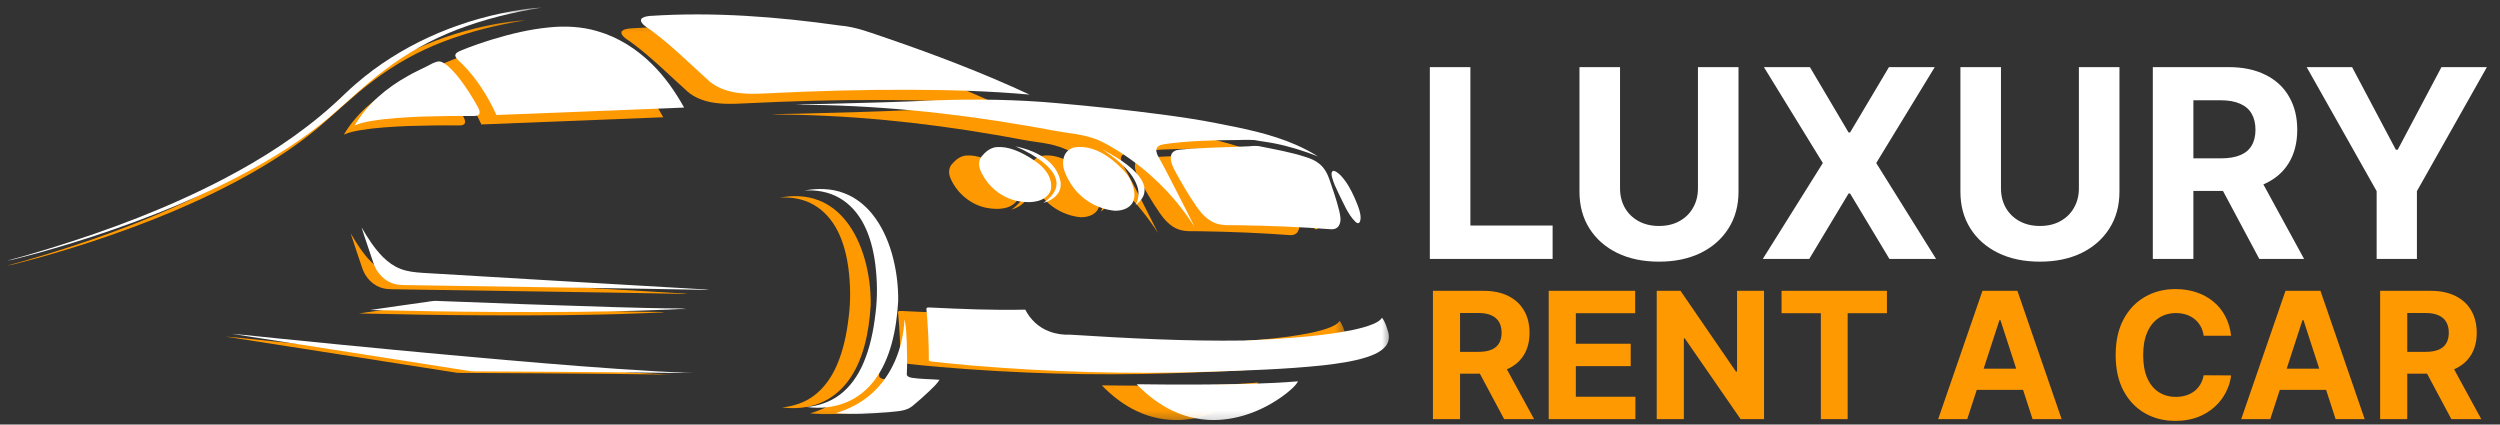 <svg xmlns="http://www.w3.org/2000/svg" width="265" height="45" viewBox="0 0 265 45" fill="none"><rect x="0" y="0" width="265" height="45" fill="#333333" stroke="none"/><mask id="mask0_20_2128" style="mask-type:luminance" maskUnits="userSpaceOnUse" x="0" y="2" width="143" height="43"><path d="M0.729 2.16H142.594V44.72H0.729V2.16Z" fill="white"></path></mask><g mask="url(#mask0_20_2128)"><path d="M52.605 2.532C53.63 2.365 54.658 2.175 55.699 2.16C52.698 2.624 49.73 3.356 46.896 4.452C44.281 5.462 41.813 6.842 39.583 8.539C37.507 10.091 35.648 11.903 33.676 13.581C31.456 15.424 29.03 17.005 26.522 18.425C21.144 21.445 15.395 23.752 9.543 25.675C7.02 26.493 4.476 27.25 1.905 27.902C1.525 27.987 1.153 28.119 0.763 28.143C2.229 27.785 3.67 27.325 5.118 26.898C11.249 25.012 17.282 22.74 22.978 19.774C26.998 17.671 30.853 15.203 34.232 12.163C35.038 11.466 35.764 10.683 36.58 9.996C41.095 6.084 46.748 3.593 52.605 2.532Z" fill="#FF9901"></path><path d="M66.828 3.009C73.33 2.583 79.858 3.087 86.3 3.998C87.984 4.127 89.556 4.774 91.142 5.3C96.11 7.004 101.026 8.879 105.791 11.091C101.722 10.727 97.633 10.607 93.547 10.597C88.665 10.575 83.784 10.718 78.908 10.958C77.748 11.023 76.573 11.059 75.425 10.847C74.514 10.678 73.615 10.331 72.901 9.726C70.96 7.986 69.117 6.127 67.022 4.571C66.659 4.285 66.208 4.09 65.948 3.694C65.848 3.561 65.83 3.345 65.983 3.244C66.225 3.068 66.538 3.043 66.828 3.009Z" fill="#FF9901"></path><path d="M56.417 4.193C58.077 4.023 59.778 4.103 61.385 4.578C63.522 5.187 65.45 6.419 67.019 7.98C68.338 9.281 69.409 10.813 70.305 12.429C63.879 12.689 57.453 12.927 51.027 13.191C50.144 11.27 49.004 9.441 47.5 7.943C47.253 7.682 46.91 7.475 46.8 7.113C46.78 6.829 47.094 6.707 47.305 6.602C48.391 6.145 49.508 5.768 50.632 5.419C52.52 4.845 54.45 4.386 56.417 4.193Z" fill="#FF9901"></path><path d="M43.841 8.206C44.265 7.997 44.678 7.704 45.166 7.686C45.539 7.725 45.827 8.001 46.108 8.225C46.933 8.969 47.575 9.888 48.184 10.809C48.523 11.335 48.846 11.87 49.144 12.42C49.245 12.62 49.361 12.864 49.259 13.087C49.11 13.316 48.803 13.289 48.564 13.296C46.803 13.273 45.041 13.304 43.281 13.356C41.595 13.43 39.906 13.522 38.238 13.793C37.632 13.898 37.016 14.013 36.452 14.269C37.736 12.076 39.741 10.39 41.945 9.17C42.56 8.818 43.205 8.52 43.841 8.206Z" fill="#FF9901"></path><path d="M84.716 12.051C88.566 11.957 92.415 11.857 96.262 11.679C100.413 11.538 104.575 11.597 108.713 11.98C112.291 12.294 115.864 12.676 119.426 13.145C121.304 13.398 123.18 13.669 125.039 14.042C127.793 14.577 130.578 15.122 133.161 16.254C133.937 16.6 134.697 16.989 135.417 17.442C133.951 16.876 132.448 16.394 130.903 16.099C130.246 15.965 129.578 15.899 128.922 15.768C128.176 15.707 127.427 15.774 126.681 15.765C124.359 15.784 122.032 15.857 119.729 16.172C119.429 16.22 119.08 16.274 118.893 16.541C118.727 16.805 118.852 17.127 118.971 17.383C119.77 18.79 120.485 20.242 121.227 21.679C121.734 22.693 122.263 23.696 122.754 24.717C120.738 21.504 117.958 18.783 114.736 16.787C114.185 16.448 113.622 16.126 113.037 15.85C112.242 15.484 111.381 15.284 110.519 15.147C108.861 14.933 107.226 14.579 105.578 14.306C97.716 12.944 89.747 12.146 81.766 12.134C82.748 12.065 83.732 12.079 84.716 12.051Z" fill="#FF9901"></path><path d="M104.338 16.412C105.584 16.673 106.839 17.126 107.795 17.994C108.349 18.487 108.758 19.144 108.935 19.866C109.052 20.34 108.99 20.872 108.697 21.272C108.342 21.761 107.775 22.044 107.214 22.227C107.729 21.835 108.259 21.391 108.475 20.758C108.683 20.166 108.489 19.513 108.126 19.026C107.56 18.253 106.757 17.696 105.944 17.212C105.427 16.91 104.889 16.645 104.338 16.412Z" fill="#FF9901"></path><path d="M128.278 16.407C128.623 16.364 128.974 16.346 129.322 16.384C130.965 16.715 132.627 17.001 134.224 17.526C134.691 17.68 135.158 17.868 135.539 18.186C136.048 18.587 136.374 19.17 136.583 19.775C136.952 20.858 137.338 21.938 137.605 23.052C137.712 23.527 137.835 24.058 137.588 24.512C137.445 24.804 137.107 24.948 136.794 24.928C133.655 24.69 130.508 24.566 127.361 24.515C126.555 24.482 125.722 24.592 124.945 24.324C124.073 24.024 123.437 23.302 122.923 22.568C122.082 21.344 121.331 20.059 120.632 18.751C120.415 18.309 120.213 17.801 120.339 17.304C120.438 16.939 120.829 16.777 121.174 16.754C123.535 16.521 125.911 16.524 128.278 16.407Z" fill="#FF9901"></path><path d="M102.391 16.488C103.62 16.39 104.783 16.946 105.812 17.559C106.468 17.959 107.105 18.43 107.55 19.067C107.911 19.585 108.097 20.243 107.98 20.871C107.81 21.436 107.294 21.828 106.745 21.991C106.045 22.198 105.294 22.169 104.583 22.034C102.901 21.707 101.447 20.486 100.766 18.926C100.553 18.457 100.522 17.867 100.86 17.449C101.246 16.981 101.762 16.544 102.391 16.488Z" fill="#FF9901"></path><path d="M110.414 16.521C111.63 16.315 112.848 16.791 113.836 17.475C114.469 17.907 115.029 18.435 115.547 18.997C116.02 19.484 116.323 20.12 116.49 20.774C116.606 21.3 116.614 21.911 116.268 22.357C115.86 22.872 115.156 23.038 114.529 23.024C112.846 22.864 111.248 21.952 110.255 20.584C109.894 20.093 109.602 19.55 109.384 18.982C109.206 18.459 109.158 17.867 109.378 17.35C109.559 16.924 109.959 16.604 110.414 16.521Z" fill="#FF9901"></path><path d="M113.236 16.705C114.308 17.287 115.379 17.898 116.3 18.707C116.763 19.127 117.208 19.599 117.454 20.184C117.643 20.622 117.665 21.147 117.446 21.578C117.28 21.932 116.986 22.201 116.682 22.437C116.998 21.863 117.075 21.167 116.866 20.544C116.544 19.548 115.812 18.755 115.052 18.066C114.491 17.555 113.857 17.137 113.236 16.705Z" fill="#FF9901"></path><path d="M136.897 18.984C136.927 18.967 136.988 18.935 137.019 18.918C137.316 18.981 137.546 19.206 137.761 19.411C138.383 20.07 138.816 20.883 139.182 21.706C139.424 22.28 139.693 22.856 139.78 23.48C139.806 23.747 139.831 24.064 139.633 24.276C139.508 24.356 139.372 24.255 139.279 24.176C138.471 23.38 138.068 22.286 137.558 21.295C137.289 20.72 136.999 20.145 136.848 19.525C136.821 19.349 136.768 19.132 136.897 18.984Z" fill="#FF9901"></path><path d="M82.648 20.948C84.009 20.704 85.448 20.715 86.75 21.223C87.893 21.652 88.881 22.435 89.642 23.382C90.592 24.562 91.225 25.969 91.646 27.416C92.099 29.006 92.317 30.663 92.294 32.315C92.209 33.786 92.014 35.257 91.624 36.681C91.256 38.017 90.707 39.321 89.866 40.431C89.127 41.412 88.143 42.218 87.005 42.691C85.716 43.237 84.276 43.367 82.895 43.187C84.097 43.071 85.288 42.682 86.261 41.952C87.363 41.137 88.157 39.969 88.701 38.723C89.405 37.103 89.757 35.354 89.962 33.607C90.183 31.906 90.151 30.18 89.938 28.48C89.753 27.078 89.411 25.679 88.759 24.416C88.199 23.332 87.376 22.362 86.314 21.744C85.217 21.087 83.912 20.866 82.648 20.948Z" fill="#FF9901"></path><path d="M37.169 24.73C37.8 25.814 38.478 26.886 39.367 27.78C39.884 28.292 40.485 28.732 41.169 28.994C41.887 29.278 42.665 29.349 43.428 29.404C52.686 29.967 61.945 30.492 71.204 31.033C71.765 31.085 72.333 31.057 72.89 31.156C68.505 31.059 64.117 31.017 59.73 30.937C54.096 30.857 48.463 30.761 42.829 30.681C42.1 30.65 41.358 30.718 40.641 30.564C39.564 30.322 38.724 29.427 38.39 28.398C37.989 27.174 37.552 25.96 37.169 24.73Z" fill="#FF9901"></path><path d="M43.81 32.398C44.135 32.36 44.458 32.282 44.788 32.285C50.901 32.526 57.016 32.746 63.132 32.927C65.346 32.982 67.56 33.057 69.776 33.063C70.024 33.069 70.271 33.092 70.517 33.124C69.639 33.101 68.763 33.198 67.885 33.21C62.328 33.435 56.765 33.45 51.205 33.426C46.822 33.404 42.441 33.328 38.06 33.224C39.974 32.933 41.893 32.676 43.81 32.398Z" fill="#FF9901"></path><path d="M95.191 33.073C95.243 32.94 95.39 32.962 95.504 32.962C98.784 33.119 102.067 33.261 105.35 33.184C105.864 34.196 106.741 35.028 107.814 35.42C108.507 35.685 109.257 35.791 109.999 35.758C115.926 36.133 121.866 36.442 127.808 36.357C129.925 36.278 132.039 36.151 134.147 35.956C135.786 35.795 137.426 35.602 139.038 35.261C139.732 35.106 140.428 34.938 141.086 34.661C141.426 34.511 141.786 34.341 141.994 34.015C142.334 34.451 142.485 34.993 142.64 35.514C142.783 36.007 142.688 36.57 142.349 36.962C141.858 37.538 141.132 37.829 140.434 38.065C138.977 38.526 137.454 38.726 135.942 38.904C132.015 39.318 128.064 39.435 124.12 39.568C115.962 39.835 107.79 39.593 99.658 38.904C98.347 38.786 97.037 38.665 95.73 38.51C95.628 38.482 95.46 38.498 95.442 38.359C95.446 36.596 95.352 34.829 95.191 33.073Z" fill="#FF9901"></path><path d="M89.471 41.899C91.682 39.994 92.815 37.064 92.94 34.191C93.136 34.985 93.128 35.809 93.18 36.621C93.206 37.7 93.24 38.782 93.178 39.861C93.224 40.083 93.501 40.144 93.695 40.187C94.635 40.33 95.59 40.317 96.538 40.391C96.271 40.837 95.869 41.178 95.505 41.542C94.943 42.082 94.356 42.597 93.754 43.093C93.063 43.656 92.117 43.616 91.281 43.723C89.483 43.85 87.67 43.985 85.87 43.819C87.184 43.436 88.433 42.799 89.471 41.899Z" fill="#FF9901"></path><path d="M23.875 35.674C25.541 35.803 27.2 36.016 28.865 36.17C36.558 36.946 44.256 37.687 51.961 38.358C57.114 38.8 62.269 39.223 67.433 39.521C68.7 39.572 69.965 39.668 71.233 39.678C69.187 39.707 67.14 39.651 65.094 39.636C59.911 39.593 54.728 39.551 49.545 39.53C49.173 39.521 48.802 39.542 48.432 39.515C40.245 38.241 32.062 36.94 23.875 35.674Z" fill="#FF9901"></path><path d="M128.565 40.802C130.168 40.757 131.771 40.684 133.369 40.549C133.094 41.051 132.626 41.405 132.198 41.767C130.209 43.317 127.777 44.363 125.245 44.51C123.63 44.602 121.995 44.284 120.532 43.592C119.121 42.934 117.87 41.966 116.793 40.849C120.716 40.897 124.642 40.905 128.565 40.802Z" fill="#FF9901"></path></g><mask id="mask1_20_2128" style="mask-type:luminance" maskUnits="userSpaceOnUse" x="0" y="0" width="148" height="45"><path d="M0.729 0.809H147.486V44.836H0.729V0.809Z" fill="white"></path></mask><g mask="url(#mask1_20_2128)"><path d="M54.253 1.193C55.31 1.02 56.371 0.823 57.445 0.809C54.349 1.287 51.286 2.043 48.361 3.174C45.664 4.216 43.116 5.64 40.815 7.391C38.673 8.993 36.755 10.863 34.72 12.593C32.43 14.495 29.926 16.126 27.338 17.592C21.789 20.708 15.856 23.088 9.819 25.073C7.215 25.917 4.59 26.698 1.937 27.371C1.545 27.459 1.161 27.594 0.758 27.619C2.271 27.25 3.758 26.776 5.252 26.335C11.579 24.389 17.804 22.044 23.681 18.983C27.829 16.814 31.807 14.267 35.294 11.13C36.125 10.411 36.874 9.603 37.716 8.895C42.376 4.857 48.209 2.287 54.253 1.193Z" fill="white"></path><path d="M68.929 1.686C75.638 1.246 82.375 1.766 89.022 2.706C90.759 2.839 92.382 3.507 94.018 4.05C99.145 5.809 104.217 7.743 109.134 10.026C104.935 9.65 100.716 9.526 96.5 9.516C91.462 9.493 86.425 9.64 81.394 9.889C80.197 9.955 78.985 9.993 77.8 9.773C76.86 9.599 75.932 9.241 75.195 8.617C73.193 6.822 71.291 4.904 69.129 3.297C68.755 3.003 68.289 2.801 68.021 2.392C67.918 2.256 67.899 2.032 68.057 1.929C68.307 1.747 68.63 1.721 68.929 1.686Z" fill="white"></path><path d="M58.186 2.905C59.899 2.729 61.654 2.812 63.312 3.302C65.518 3.931 67.507 5.202 69.126 6.812C70.487 8.155 71.592 9.736 72.516 11.403C65.886 11.672 59.255 11.917 52.624 12.19C51.713 10.207 50.536 8.32 48.985 6.774C48.73 6.504 48.376 6.291 48.262 5.918C48.242 5.624 48.566 5.498 48.783 5.39C49.904 4.919 51.057 4.53 52.217 4.17C54.165 3.578 56.157 3.104 58.186 2.905Z" fill="white"></path><path d="M45.21 7.047C45.647 6.831 46.073 6.529 46.576 6.51C46.962 6.55 47.259 6.835 47.549 7.067C48.4 7.834 49.062 8.782 49.691 9.733C50.04 10.275 50.374 10.827 50.681 11.395C50.786 11.601 50.905 11.854 50.8 12.083C50.646 12.319 50.329 12.292 50.083 12.299C48.266 12.275 46.448 12.307 44.631 12.361C42.892 12.438 41.148 12.532 39.428 12.812C38.802 12.921 38.167 13.039 37.585 13.303C38.91 11.041 40.979 9.301 43.253 8.042C43.888 7.678 44.553 7.371 45.21 7.047Z" fill="white"></path><path d="M87.387 11.014C91.359 10.917 95.332 10.815 99.301 10.631C103.585 10.485 107.879 10.546 112.149 10.941C115.842 11.265 119.528 11.659 123.203 12.143C125.142 12.404 127.078 12.684 128.996 13.068C131.837 13.62 134.711 14.184 137.376 15.352C138.177 15.708 138.961 16.11 139.704 16.577C138.191 15.993 136.64 15.496 135.046 15.191C134.368 15.053 133.679 14.985 133.002 14.85C132.232 14.786 131.46 14.856 130.69 14.847C128.294 14.866 125.892 14.941 123.516 15.267C123.206 15.316 122.847 15.372 122.653 15.648C122.482 15.919 122.611 16.252 122.734 16.516C123.558 17.968 124.297 19.466 125.061 20.95C125.585 21.995 126.131 23.03 126.638 24.084C124.558 20.769 121.689 17.961 118.364 15.901C117.796 15.551 117.215 15.219 116.611 14.934C115.79 14.557 114.902 14.35 114.013 14.209C112.302 13.988 110.614 13.623 108.914 13.342C100.802 11.936 92.578 11.112 84.344 11.1C85.357 11.029 86.372 11.043 87.387 11.014Z" fill="white"></path><path d="M107.635 15.514C108.92 15.783 110.215 16.25 111.202 17.146C111.773 17.654 112.195 18.333 112.378 19.077C112.498 19.566 112.435 20.115 112.132 20.528C111.766 21.033 111.182 21.326 110.602 21.514C111.133 21.109 111.681 20.651 111.903 19.998C112.118 19.387 111.917 18.714 111.544 18.21C110.96 17.413 110.131 16.838 109.291 16.339C108.758 16.028 108.204 15.754 107.635 15.514Z" fill="white"></path><path d="M132.337 15.51C132.694 15.465 133.056 15.447 133.415 15.486C135.111 15.828 136.826 16.122 138.473 16.665C138.955 16.823 139.437 17.017 139.83 17.346C140.355 17.759 140.691 18.361 140.907 18.985C141.288 20.103 141.687 21.217 141.961 22.367C142.073 22.857 142.2 23.405 141.944 23.874C141.797 24.175 141.448 24.324 141.125 24.303C137.886 24.057 134.639 23.929 131.391 23.877C130.56 23.843 129.7 23.956 128.898 23.68C127.998 23.37 127.342 22.625 126.812 21.867C125.944 20.604 125.169 19.279 124.448 17.928C124.224 17.472 124.016 16.949 124.146 16.436C124.248 16.059 124.651 15.892 125.008 15.868C127.444 15.628 129.895 15.63 132.337 15.51Z" fill="white"></path><path d="M105.626 15.594C106.894 15.492 108.094 16.066 109.155 16.699C109.833 17.111 110.49 17.598 110.949 18.256C111.322 18.79 111.513 19.469 111.393 20.117C111.217 20.7 110.685 21.104 110.119 21.273C109.396 21.486 108.621 21.456 107.887 21.316C106.151 20.98 104.652 19.72 103.948 18.109C103.73 17.625 103.697 17.017 104.046 16.586C104.444 16.102 104.976 15.651 105.626 15.594Z" fill="white"></path><path d="M113.904 15.626C115.159 15.413 116.416 15.905 117.436 16.61C118.088 17.056 118.666 17.601 119.2 18.181C119.69 18.684 120.002 19.34 120.174 20.015C120.294 20.558 120.302 21.188 119.945 21.648C119.524 22.179 118.798 22.35 118.151 22.336C116.414 22.171 114.765 21.23 113.741 19.819C113.367 19.312 113.067 18.752 112.841 18.165C112.658 17.626 112.608 17.015 112.836 16.482C113.022 16.042 113.435 15.712 113.904 15.626Z" fill="white"></path><path d="M116.817 15.816C117.923 16.417 119.028 17.047 119.978 17.882C120.456 18.316 120.915 18.802 121.168 19.407C121.364 19.858 121.386 20.4 121.161 20.845C120.989 21.21 120.686 21.487 120.373 21.731C120.698 21.139 120.777 20.421 120.562 19.778C120.23 18.75 119.475 17.931 118.69 17.221C118.111 16.693 117.457 16.262 116.817 15.816Z" fill="white"></path><path d="M141.231 18.167C141.262 18.15 141.325 18.117 141.357 18.1C141.664 18.165 141.902 18.397 142.123 18.608C142.765 19.289 143.212 20.127 143.589 20.976C143.839 21.569 144.116 22.163 144.206 22.806C144.233 23.082 144.259 23.409 144.055 23.628C143.926 23.711 143.785 23.607 143.69 23.525C142.856 22.704 142.44 21.575 141.913 20.553C141.636 19.959 141.336 19.366 141.181 18.726C141.153 18.544 141.099 18.321 141.231 18.167Z" fill="white"></path><path d="M85.253 20.195C86.657 19.943 88.142 19.954 89.486 20.479C90.666 20.922 91.685 21.729 92.471 22.706C93.451 23.924 94.104 25.376 94.538 26.87C95.006 28.51 95.23 30.219 95.207 31.924C95.119 33.443 94.918 34.961 94.516 36.43C94.136 37.808 93.569 39.154 92.701 40.3C91.939 41.311 90.923 42.143 89.75 42.631C88.42 43.194 86.933 43.329 85.508 43.143C86.748 43.023 87.977 42.622 88.981 41.869C90.119 41.028 90.938 39.822 91.499 38.537C92.225 36.865 92.589 35.06 92.8 33.258C93.028 31.503 92.996 29.721 92.776 27.967C92.585 26.521 92.232 25.077 91.559 23.774C90.981 22.655 90.132 21.654 89.036 21.017C87.904 20.338 86.558 20.111 85.253 20.195Z" fill="white"></path><path d="M38.325 24.1C38.976 25.217 39.676 26.324 40.592 27.247C41.127 27.775 41.746 28.229 42.452 28.499C43.194 28.792 43.996 28.866 44.784 28.922C54.336 29.503 63.891 30.045 73.444 30.603C74.023 30.657 74.61 30.628 75.184 30.73C70.659 30.63 66.131 30.587 61.605 30.504C55.792 30.422 49.979 30.323 44.165 30.239C43.413 30.207 42.648 30.278 41.907 30.119C40.796 29.869 39.929 28.946 39.585 27.884C39.17 26.62 38.719 25.368 38.325 24.1Z" fill="white"></path><path d="M45.177 32.01C45.513 31.97 45.846 31.89 46.186 31.893C52.494 32.141 58.805 32.368 65.115 32.555C67.4 32.611 69.685 32.689 71.971 32.696C72.227 32.701 72.482 32.725 72.736 32.759C71.829 32.734 70.925 32.835 70.02 32.847C64.286 33.08 58.545 33.094 52.808 33.069C48.286 33.047 43.764 32.968 39.244 32.861C41.219 32.561 43.2 32.296 45.177 32.01Z" fill="white"></path><path d="M98.196 32.707C98.249 32.57 98.401 32.593 98.519 32.593C101.903 32.755 105.291 32.901 108.679 32.822C109.209 33.867 110.115 34.725 111.221 35.129C111.937 35.403 112.71 35.512 113.476 35.478C119.592 35.865 125.721 36.183 131.853 36.096C134.037 36.014 136.218 35.884 138.394 35.683C140.085 35.516 141.777 35.317 143.441 34.965C144.157 34.806 144.875 34.631 145.554 34.346C145.905 34.191 146.277 34.016 146.491 33.68C146.841 34.129 146.998 34.688 147.158 35.226C147.305 35.735 147.207 36.316 146.857 36.721C146.351 37.314 145.602 37.615 144.881 37.859C143.378 38.334 141.807 38.541 140.246 38.725C136.194 39.151 132.117 39.272 128.047 39.409C119.629 39.685 111.196 39.436 102.805 38.725C101.452 38.602 100.1 38.478 98.752 38.318C98.647 38.288 98.474 38.305 98.456 38.162C98.46 36.342 98.362 34.519 98.196 32.707Z" fill="white"></path><path d="M92.293 41.813C94.575 39.847 95.745 36.823 95.873 33.859C96.076 34.678 96.067 35.529 96.121 36.366C96.147 37.48 96.183 38.597 96.119 39.709C96.166 39.939 96.453 40.002 96.652 40.046C97.622 40.193 98.608 40.18 99.586 40.256C99.311 40.716 98.896 41.068 98.52 41.444C97.94 42.001 97.334 42.533 96.713 43.045C96 43.625 95.024 43.585 94.162 43.694C92.306 43.826 90.435 43.965 88.578 43.794C89.934 43.398 91.222 42.741 92.293 41.813Z" fill="white"></path><path d="M24.607 35.391C26.326 35.524 28.038 35.743 29.756 35.902C37.695 36.704 45.638 37.468 53.588 38.16C58.905 38.616 64.225 39.053 69.553 39.361C70.861 39.413 72.166 39.512 73.474 39.522C71.363 39.552 69.251 39.495 67.14 39.479C61.791 39.435 56.443 39.391 51.095 39.369C50.712 39.361 50.328 39.382 49.947 39.354C41.499 38.039 33.055 36.697 24.607 35.391Z" fill="white"></path><path d="M132.633 40.681C134.288 40.635 135.942 40.559 137.591 40.42C137.308 40.938 136.825 41.303 136.382 41.677C134.33 43.276 131.821 44.356 129.208 44.508C127.541 44.603 125.854 44.274 124.345 43.56C122.889 42.882 121.598 41.883 120.486 40.729C124.535 40.779 128.585 40.788 132.633 40.681Z" fill="white"></path></g><path d="M151.562 27.447V7.115H155.861V23.903H164.578V27.447H151.562ZM179.983 7.115H184.282V20.319C184.282 21.802 183.928 23.099 183.22 24.211C182.518 25.323 181.536 26.19 180.271 26.812C179.007 27.427 177.535 27.735 175.853 27.735C174.166 27.735 172.69 27.427 171.425 26.812C170.161 26.19 169.178 25.323 168.477 24.211C167.775 23.099 167.424 21.802 167.424 20.319V7.115H171.723V19.952C171.723 20.726 171.892 21.414 172.23 22.017C172.574 22.619 173.057 23.092 173.679 23.436C174.301 23.78 175.026 23.953 175.853 23.953C176.687 23.953 177.412 23.78 178.028 23.436C178.65 23.092 179.13 22.619 179.467 22.017C179.811 21.414 179.983 20.726 179.983 19.952V7.115ZM191.85 7.115L195.95 14.044H196.109L200.229 7.115H205.084L198.879 17.281L205.223 27.447H200.279L196.109 20.508H195.95L191.78 27.447H186.856L193.22 17.281L186.975 7.115H191.85ZM220.363 7.115H224.662V20.319C224.662 21.802 224.308 23.099 223.6 24.211C222.898 25.323 221.915 26.19 220.651 26.812C219.387 27.427 217.914 27.735 216.233 27.735C214.545 27.735 213.069 27.427 211.805 26.812C210.541 26.19 209.558 25.323 208.857 24.211C208.155 23.099 207.804 21.802 207.804 20.319V7.115H212.103V19.952C212.103 20.726 212.272 21.414 212.609 22.017C212.954 22.619 213.437 23.092 214.059 23.436C214.681 23.78 215.406 23.953 216.233 23.953C217.067 23.953 217.792 23.78 218.407 23.436C219.03 23.092 219.509 22.619 219.847 22.017C220.191 21.414 220.363 20.726 220.363 19.952V7.115ZM228.199 27.447V7.115H236.221C237.756 7.115 239.067 7.389 240.152 7.939C241.244 8.481 242.075 9.253 242.644 10.252C243.22 11.245 243.508 12.413 243.508 13.757C243.508 15.107 243.217 16.268 242.634 17.241C242.052 18.208 241.208 18.949 240.103 19.465C239.004 19.981 237.674 20.239 236.112 20.239H230.74V16.785H235.417C236.237 16.785 236.919 16.672 237.462 16.447C238.004 16.222 238.408 15.884 238.673 15.434C238.944 14.984 239.08 14.425 239.08 13.757C239.08 13.081 238.944 12.512 238.673 12.049C238.408 11.586 238.001 11.235 237.452 10.996C236.909 10.752 236.224 10.629 235.397 10.629H232.498V27.447H228.199ZM239.179 18.194L244.233 27.447H239.487L234.543 18.194H239.179ZM244.508 7.115H249.323L253.96 15.871H254.158L258.795 7.115H263.61L256.193 20.259V27.447H251.924V20.259L244.508 7.115Z" fill="white"></path><path d="M151.891 44.428V30.828H157.256C158.283 30.828 159.16 31.012 159.886 31.379C160.617 31.742 161.172 32.258 161.553 32.926C161.938 33.59 162.131 34.372 162.131 35.27C162.131 36.173 161.936 36.95 161.546 37.601C161.157 38.248 160.592 38.743 159.853 39.089C159.118 39.434 158.228 39.607 157.183 39.607H153.591V37.296H156.719C157.267 37.296 157.723 37.22 158.086 37.07C158.449 36.919 158.72 36.694 158.897 36.393C159.078 36.092 159.169 35.717 159.169 35.27C159.169 34.819 159.078 34.438 158.897 34.128C158.72 33.818 158.447 33.584 158.08 33.424C157.717 33.26 157.259 33.178 156.705 33.178H154.766V44.428H151.891ZM159.235 38.239L162.615 44.428H159.441L156.134 38.239H159.235ZM164.163 44.428V30.828H173.327V33.198H167.038V36.439H172.855V38.81H167.038V42.057H173.353V44.428H164.163ZM186.988 30.828V44.428H184.505L178.588 35.868H178.488V44.428H175.613V30.828H178.136L184.006 39.381H184.126V30.828H186.988ZM188.846 33.198V30.828H200.015V33.198H195.852V44.428H193.01V33.198H188.846ZM208.527 44.428H205.446L210.141 30.828H213.846L218.534 44.428H215.453L212.047 33.935H211.94L208.527 44.428ZM208.334 39.082H215.613V41.327H208.334V39.082ZM236.499 35.589H233.59C233.537 35.213 233.429 34.879 233.265 34.586C233.101 34.29 232.891 34.037 232.634 33.829C232.377 33.621 232.081 33.462 231.744 33.351C231.412 33.24 231.051 33.185 230.662 33.185C229.958 33.185 229.345 33.36 228.822 33.71C228.3 34.055 227.895 34.56 227.607 35.224C227.319 35.883 227.176 36.685 227.176 37.628C227.176 38.597 227.319 39.412 227.607 40.072C227.899 40.731 228.307 41.229 228.829 41.566C229.351 41.902 229.956 42.07 230.642 42.07C231.027 42.07 231.383 42.019 231.711 41.918C232.043 41.816 232.338 41.667 232.594 41.473C232.851 41.273 233.064 41.032 233.232 40.749C233.404 40.465 233.524 40.142 233.59 39.779L236.499 39.793C236.424 40.417 236.236 41.019 235.935 41.599C235.638 42.174 235.237 42.69 234.733 43.146C234.232 43.598 233.635 43.956 232.94 44.222C232.249 44.483 231.468 44.614 230.595 44.614C229.382 44.614 228.298 44.339 227.342 43.79C226.39 43.241 225.637 42.447 225.084 41.406C224.535 40.366 224.26 39.106 224.26 37.628C224.26 36.145 224.539 34.883 225.097 33.843C225.655 32.802 226.412 32.01 227.368 31.465C228.324 30.916 229.4 30.642 230.595 30.642C231.383 30.642 232.114 30.753 232.787 30.974C233.464 31.195 234.064 31.518 234.586 31.943C235.109 32.364 235.534 32.88 235.861 33.491C236.194 34.102 236.406 34.801 236.499 35.589ZM240.649 44.428H237.568L242.263 30.828H245.969L250.657 44.428H247.576L244.169 33.935H244.063L240.649 44.428ZM240.457 39.082H247.735V41.327H240.457V39.082ZM252.294 44.428V30.828H257.659C258.686 30.828 259.563 31.012 260.289 31.379C261.019 31.742 261.575 32.258 261.956 32.926C262.341 33.59 262.534 34.372 262.534 35.27C262.534 36.173 262.339 36.95 261.949 37.601C261.56 38.248 260.995 38.743 260.256 39.089C259.521 39.434 258.631 39.607 257.586 39.607H253.994V37.296H257.121C257.67 37.296 258.126 37.22 258.489 37.07C258.852 36.919 259.122 36.694 259.3 36.393C259.481 36.092 259.572 35.717 259.572 35.27C259.572 34.819 259.481 34.438 259.3 34.128C259.122 33.818 258.85 33.584 258.483 33.424C258.12 33.26 257.662 33.178 257.108 33.178H255.169V44.428H252.294ZM259.638 38.239L263.018 44.428H259.844L256.537 38.239H259.638Z" fill="#FF9901"></path></svg>